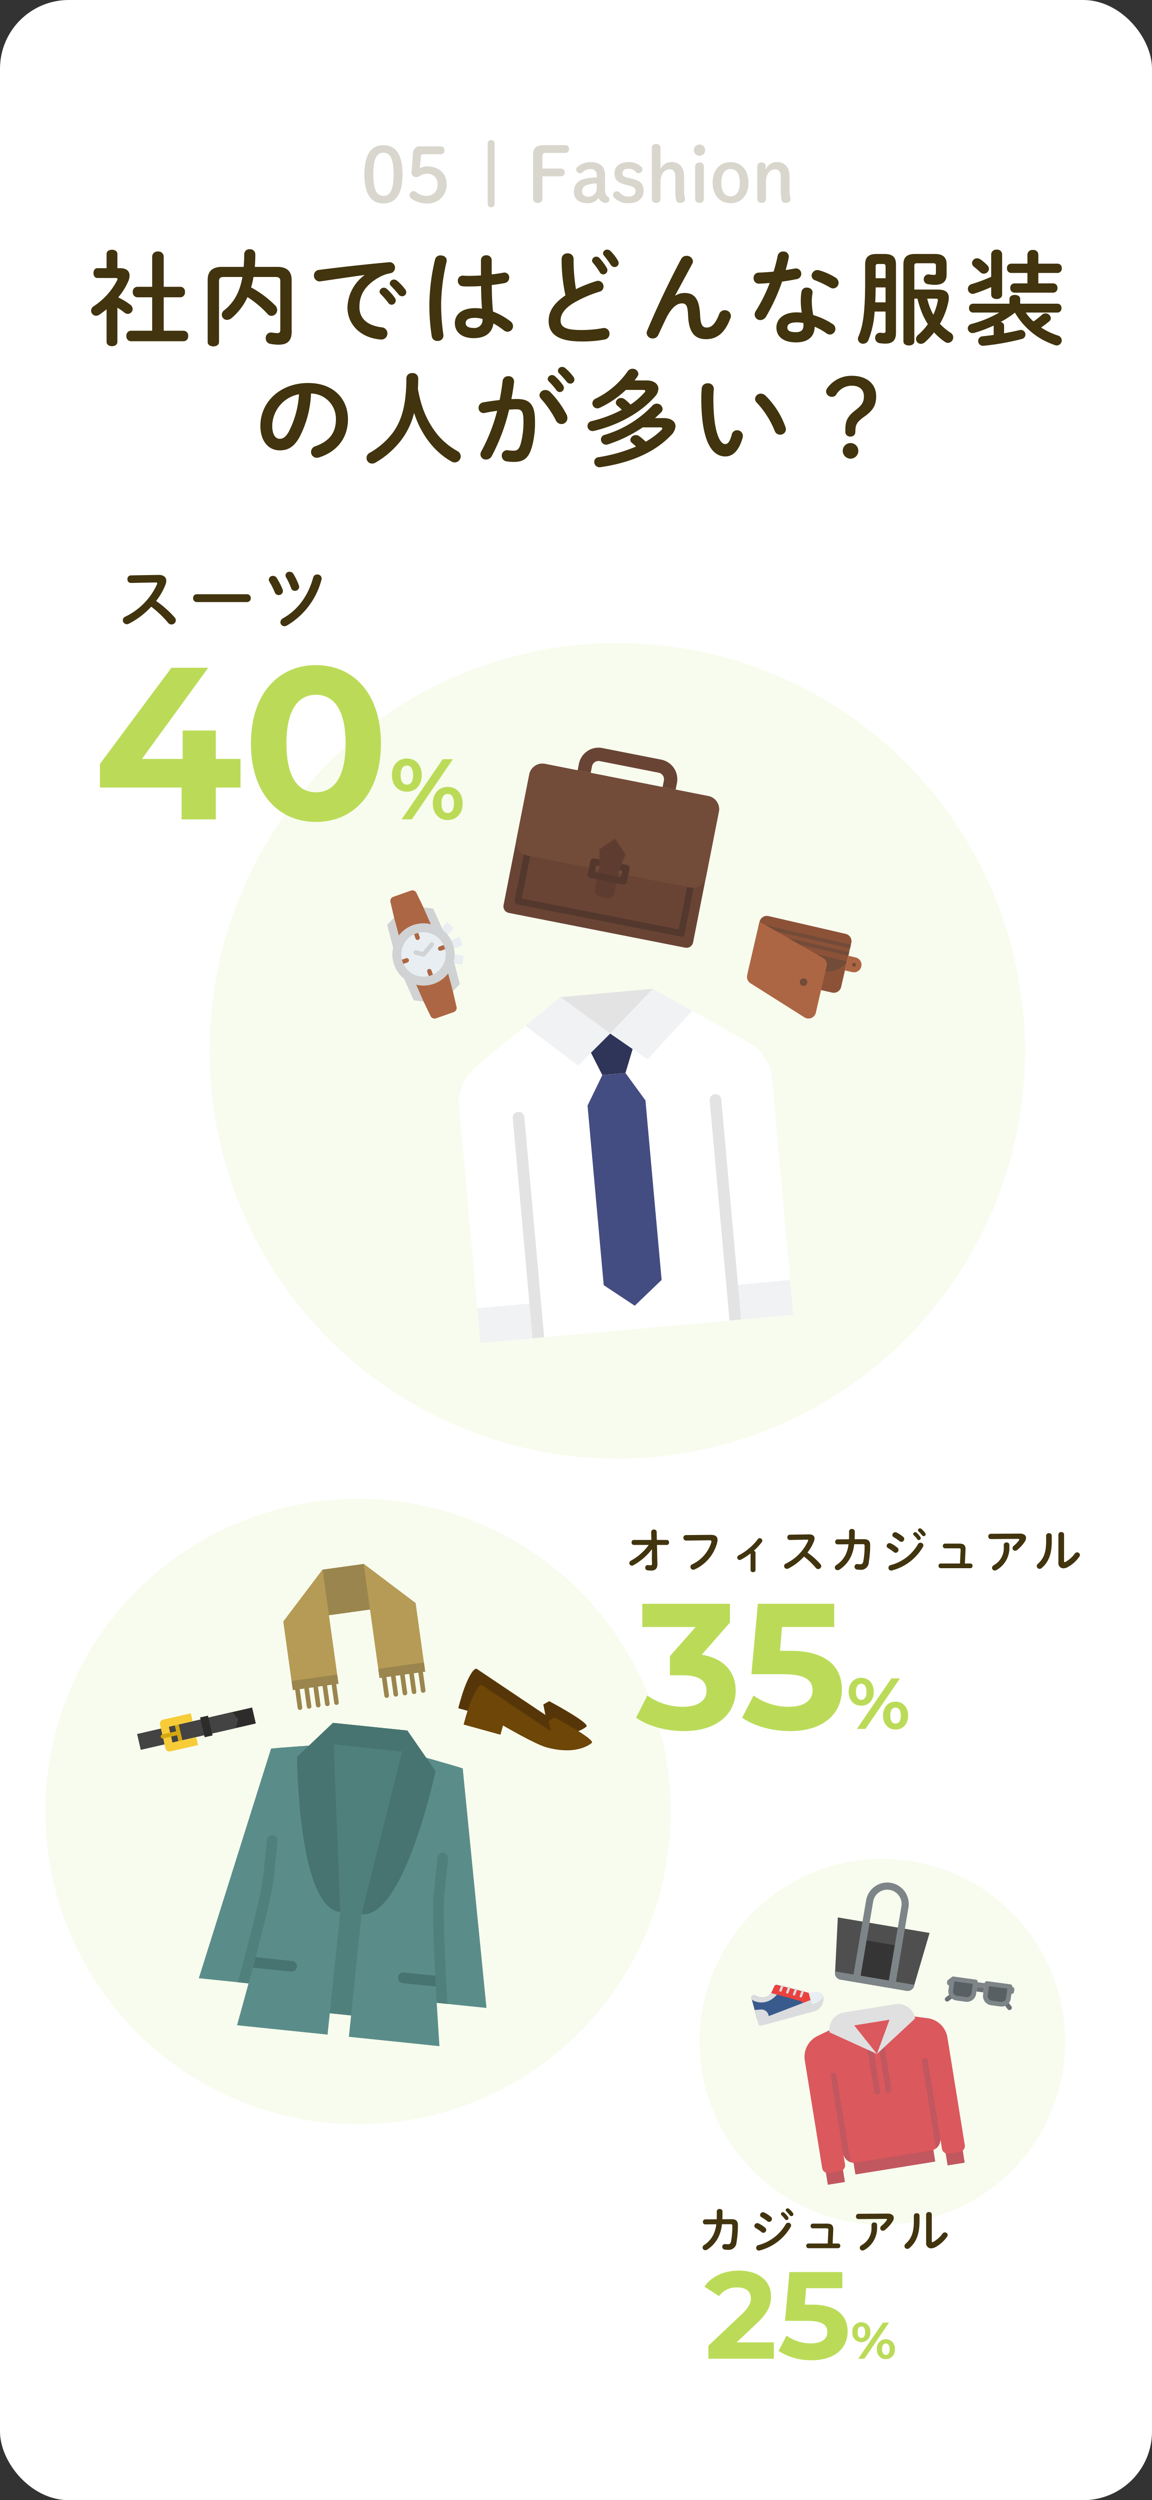 <svg xmlns="http://www.w3.org/2000/svg" width="335" height="727" viewBox="0 0 335 727">
  <rect x="0" y="0" width="335" height="727" fill="#333333" stroke="none"/>
  <g id="グループ_5309" data-name="グループ 5309" transform="translate(-20 -1365)">
    <g id="_02" data-name="02" transform="translate(-519 -2184.994)">
      <rect id="長方形_25" data-name="長方形 25" width="335" height="727" rx="20" transform="translate(539 3549.994)" fill="#fff"/>
      <path id="パス_8553" data-name="パス 8553" d="M-133.86-8.52a18.644,18.644,0,0,1,2.04,1.41,1.543,1.543,0,0,0,.99.39,1.454,1.454,0,0,0,1.41-1.44,1.6,1.6,0,0,0-.72-1.26,19.766,19.766,0,0,0-3.48-2.1,19.55,19.55,0,0,0,2.91-4.65,4.337,4.337,0,0,0,.39-1.68c0-1.38-.96-2.16-2.67-2.16h-.87v-4.14c0-.84-.78-1.23-1.56-1.23-.81,0-1.59.39-1.59,1.23v4.14h-2.7c-.75,0-1.11.72-1.11,1.41,0,.72.36,1.44,1.11,1.44h5.34c.36,0,.54.09.54.3a.911.911,0,0,1-.09.33,20.012,20.012,0,0,1-6.81,7.56,1.579,1.579,0,0,0-.78,1.32,1.486,1.486,0,0,0,1.44,1.47,1.7,1.7,0,0,0,.99-.33c.69-.48,1.38-.99,2.07-1.56V1.41c0,.84.78,1.26,1.59,1.26.78,0,1.56-.42,1.56-1.26Zm10.11,6.69h-6.18A1.384,1.384,0,0,0-131.25-.3a1.4,1.4,0,0,0,1.32,1.53h15.33A1.382,1.382,0,0,0-113.28-.3a1.366,1.366,0,0,0-1.32-1.53h-5.79v-9.72h4.86a1.382,1.382,0,0,0,1.32-1.53,1.366,1.366,0,0,0-1.32-1.53h-4.86V-23.4a1.523,1.523,0,0,0-1.68-1.47,1.523,1.523,0,0,0-1.68,1.47v8.79h-4.32a1.384,1.384,0,0,0-1.32,1.53,1.4,1.4,0,0,0,1.32,1.53h4.32Zm35.79-15.63c1.14,0,1.47.39,1.47,1.23v14.1c0,.72-.27.99-.78.99a10.172,10.172,0,0,1-1.62-.15A1.546,1.546,0,0,0-90.72.36a1.566,1.566,0,0,0,1.29,1.62,12.064,12.064,0,0,0,2.61.24c2.25,0,3.63-1.02,3.63-3.69V-16.62c0-2.34-1.23-3.78-4.17-3.78H-93.9c.09-1.14.15-2.37.15-3.63a1.494,1.494,0,0,0-1.62-1.5,1.494,1.494,0,0,0-1.62,1.5c0,1.29-.06,2.49-.15,3.63h-6.3c-2.97,0-4.17,1.44-4.17,3.78V1.47c0,.84.84,1.26,1.65,1.26.84,0,1.65-.42,1.65-1.26v-17.7c0-.84.33-1.23,1.47-1.23h5.34c-.78,4.41-2.46,7.41-5.28,9.66a1.658,1.658,0,0,0-.72,1.32,1.511,1.511,0,0,0,1.53,1.5,2.09,2.09,0,0,0,1.29-.51,17.026,17.026,0,0,0,4.65-6.12,29.968,29.968,0,0,1,5.88,4.95,1.461,1.461,0,0,0,1.08.51,1.723,1.723,0,0,0,1.68-1.71,1.972,1.972,0,0,0-.66-1.41,30.224,30.224,0,0,0-6.93-5.16,21.079,21.079,0,0,0,.69-3.03Zm25.92-.51a12.1,12.1,0,0,0-4.92,9.36c0,5.1,3.99,8.91,9.66,9.33a1.739,1.739,0,0,0,1.95-1.77,1.747,1.747,0,0,0-1.62-1.77c-4.2-.51-6.51-2.55-6.51-5.88,0-2.85.99-5.97,5.67-8.64a10.269,10.269,0,0,1,3.3-1.2,1.62,1.62,0,0,0,1.38-1.62,1.577,1.577,0,0,0-1.8-1.59c-6.24.57-13.98,1.41-20.22,2.22a1.613,1.613,0,0,0-1.56,1.65,1.66,1.66,0,0,0,1.98,1.68c4.32-.63,9.09-1.35,12.69-1.83Zm4.71,5.46a21.821,21.821,0,0,1,2.22,2.55,1.2,1.2,0,0,0,.99.57,1.223,1.223,0,0,0,1.2-1.2,1.253,1.253,0,0,0-.27-.81,14.988,14.988,0,0,0-2.34-2.61,1.251,1.251,0,0,0-.84-.33,1.249,1.249,0,0,0-1.26,1.14A1.067,1.067,0,0,0-57.33-12.51Zm3-2.37c.69.72,1.53,1.62,2.22,2.49a1.3,1.3,0,0,0,1.05.54,1.172,1.172,0,0,0,1.2-1.14,1.4,1.4,0,0,0-.33-.9,15.043,15.043,0,0,0-2.31-2.46,1.441,1.441,0,0,0-.9-.36,1.2,1.2,0,0,0-1.26,1.11A.991.991,0,0,0-54.33-14.88Zm29.31-7.5a1.419,1.419,0,0,0-1.56-1.38,1.419,1.419,0,0,0-1.56,1.38v4.47c-1.29.09-2.52.12-3.69.12-.54,0-1.02-.03-1.47-.06a1.418,1.418,0,0,0-1.56,1.5,1.513,1.513,0,0,0,1.38,1.59,14.36,14.36,0,0,0,1.65.06c1.17,0,2.43-.03,3.72-.12.03,2.19.09,4.38.27,6.57a15.43,15.43,0,0,0-1.98-.15c-3.9,0-5.91,1.86-5.91,4.35,0,2.7,2.1,4.38,5.46,4.38,3.72,0,5.43-1.8,5.76-4.29a23.21,23.21,0,0,1,2.97,1.98,1.906,1.906,0,0,0,1.14.45,1.626,1.626,0,0,0,1.59-1.62,1.82,1.82,0,0,0-.81-1.47,20.979,20.979,0,0,0-5.01-2.79c-.27-2.55-.33-5.13-.36-7.71,1.29-.15,2.58-.33,3.75-.57a1.584,1.584,0,0,0,1.32-1.59,1.4,1.4,0,0,0-1.8-1.41c-1.02.18-2.13.36-3.3.48v-4.17ZM-30.27-2.64c-1.5,0-2.31-.48-2.31-1.41,0-.87.66-1.53,2.76-1.53a8.393,8.393,0,0,1,2.13.33A2.319,2.319,0,0,1-30.27-2.64ZM-41.49-22.56A59.271,59.271,0,0,0-43.14-9.57a58.33,58.33,0,0,0,.69,9.36,1.592,1.592,0,0,0,1.68,1.35A1.581,1.581,0,0,0-39.06-.63a61.935,61.935,0,0,1-.66-8.91,57.275,57.275,0,0,1,1.59-12.39c.24-1.17-.75-1.8-1.71-1.8A1.563,1.563,0,0,0-41.49-22.56ZM-3.57-12.12C-7.32-9.57-8.46-7.14-8.46-4.68c0,4.05,3.15,5.97,9.45,5.97A34.689,34.689,0,0,0,7.89.72,1.652,1.652,0,0,0,9.24-.96,1.609,1.609,0,0,0,7.23-2.58a32.961,32.961,0,0,1-6.21.54c-4.77,0-6-.96-6-2.82,0-1.53.9-3.18,3.48-4.86A35.377,35.377,0,0,1,6.39-13.2,1.475,1.475,0,0,0,7.5-14.67a1.633,1.633,0,0,0-1.56-1.68,1.7,1.7,0,0,0-.54.09A41.074,41.074,0,0,0-.51-13.92a52.512,52.512,0,0,1-.69-8.79,1.62,1.62,0,0,0-1.74-1.62,1.62,1.62,0,0,0-1.74,1.62A47.792,47.792,0,0,0-3.57-12.12ZM4.41-21.6a21.5,21.5,0,0,1,1.98,2.73,1.152,1.152,0,0,0,1.02.66,1.229,1.229,0,0,0,1.23-1.2,1.327,1.327,0,0,0-.21-.72,16.019,16.019,0,0,0-2.1-2.82,1.2,1.2,0,0,0-.9-.42,1.225,1.225,0,0,0-1.26,1.11A1,1,0,0,0,4.41-21.6Zm3.21-2.1A33.1,33.1,0,0,1,9.6-21a1.357,1.357,0,0,0,1.11.66,1.178,1.178,0,0,0,1.2-1.17,1.614,1.614,0,0,0-.27-.81,15.112,15.112,0,0,0-2.07-2.67,1.388,1.388,0,0,0-.99-.42,1.168,1.168,0,0,0-1.23,1.05A1.044,1.044,0,0,0,7.62-23.7Zm20.7,11.64,5.01-9.27a1.6,1.6,0,0,0,.18-.72,1.776,1.776,0,0,0-1.89-1.56,1.7,1.7,0,0,0-1.53.9c-3.42,6.39-7.26,14.52-9.9,20.88a1.892,1.892,0,0,0-.15.66A1.708,1.708,0,0,0,21.84.42,1.738,1.738,0,0,0,23.43-.6c.66-1.44,1.53-3.27,2.19-4.65,1.47-3.06,3.09-4.53,4.68-4.53,1.23,0,1.68.63,1.8,3.6C32.31-1.05,34.23.63,37.35.63c3.24,0,5.52-1.95,7.05-6.09a1.721,1.721,0,0,0,.15-.72,1.732,1.732,0,0,0-1.8-1.62,1.7,1.7,0,0,0-1.62,1.14c-1.05,2.73-2.19,3.9-3.54,3.9-1.14,0-1.86-.45-2.01-3.72-.21-4.68-1.71-6.33-4.47-6.33a5.041,5.041,0,0,0-2.73.78ZM68.91-3a18.6,18.6,0,0,1,3.42,1.92,1.912,1.912,0,0,0,1.02.36,1.653,1.653,0,0,0,1.59-1.65,1.685,1.685,0,0,0-.81-1.41,20.874,20.874,0,0,0-5.64-2.61,22.811,22.811,0,0,1-.42-3.9,13.856,13.856,0,0,1,.21-2.46c.15-1.05-.75-1.62-1.65-1.62a1.464,1.464,0,0,0-1.56,1.2,16.29,16.29,0,0,0-.21,2.91,21.831,21.831,0,0,0,.3,3.18,13.367,13.367,0,0,0-1.5-.09c-3.84,0-5.88,1.98-5.88,4.38,0,2.79,2.16,4.35,5.73,4.35C66.39,1.56,68.85.36,68.91-3Zm-5.4,1.59c-1.95,0-2.55-.51-2.55-1.38,0-.81.66-1.47,2.76-1.47a10.574,10.574,0,0,1,1.89.18,6.024,6.024,0,0,1,.03.75C65.64-2.01,64.89-1.41,63.51-1.41ZM56.97-19.02c-1.53.15-3.03.24-4.38.3a1.464,1.464,0,0,0-1.44,1.56,1.534,1.534,0,0,0,1.56,1.65c.93-.03,2.01-.09,3.12-.21a45.972,45.972,0,0,1-4.05,8.16,1.869,1.869,0,0,0-.33,1.05,1.64,1.64,0,0,0,1.68,1.59A1.983,1.983,0,0,0,54.81-6a55.121,55.121,0,0,0,4.62-10.11c1.47-.21,2.94-.45,4.23-.72a1.542,1.542,0,0,0,1.35-1.53,1.56,1.56,0,0,0-1.89-1.56c-.84.15-1.74.3-2.64.45.33-1.2.63-2.4.87-3.54a1.507,1.507,0,0,0-1.59-1.86,1.566,1.566,0,0,0-1.62,1.29C57.84-22.08,57.42-20.55,56.97-19.02Zm13.32-.36a2.039,2.039,0,0,0-.57-.09,1.7,1.7,0,0,0-1.71,1.65,1.449,1.449,0,0,0,1.08,1.35,29.315,29.315,0,0,1,4.29,2.07,1.737,1.737,0,0,0,.9.27,1.653,1.653,0,0,0,1.59-1.65,1.862,1.862,0,0,0-.99-1.56A18.993,18.993,0,0,0,70.29-19.38ZM89.52-7.41v5.64c0,.45-.15.6-.48.6a7.905,7.905,0,0,1-.84-.06A1.455,1.455,0,0,0,86.49.27,1.516,1.516,0,0,0,87.87,1.8a10.316,10.316,0,0,0,1.62.12c1.89,0,3.06-.81,3.06-3.09V-21.03c0-2.07-.81-3.12-3.36-3.12H86.97c-2.55,0-3.39,1.05-3.39,3.12v4.89c0,9.18-.66,12.99-1.92,15.93a1.823,1.823,0,0,0-.18.75,1.454,1.454,0,0,0,1.53,1.41A1.641,1.641,0,0,0,84.54.9a26.991,26.991,0,0,0,1.8-8.31Zm0-2.67h-3c.06-1.44.12-2.91.12-4.35h2.88Zm0-7.02H86.64v-3.36c0-.57.15-.78.75-.78h1.35c.6,0,.78.21.78.78Zm8.37,3.3v-6.93c0-.51.21-.72.75-.72h4.65c.66,0,.87.18.87.69v2.1c0,.42-.15.6-.57.6a8.131,8.131,0,0,1-1.2-.12,1.41,1.41,0,0,0-1.77,1.41,1.405,1.405,0,0,0,1.26,1.41,12.119,12.119,0,0,0,1.98.18c2.28,0,3.42-.93,3.42-3v-2.91c0-2.13-1.08-3.06-3.45-3.06H98.1c-2.52,0-3.39,1.08-3.39,3.03V1.32c0,.75.81,1.14,1.59,1.14.81,0,1.59-.39,1.59-1.14V-11.16h.9a30.8,30.8,0,0,0,1.26,3.99,20.5,20.5,0,0,0,1.77,3.42A17.127,17.127,0,0,1,99-.63,1.647,1.647,0,0,0,98.37.6a1.429,1.429,0,0,0,1.44,1.38,1.794,1.794,0,0,0,1.17-.48,21.544,21.544,0,0,0,2.64-2.85,18.234,18.234,0,0,0,3.15,2.76,1.608,1.608,0,0,0,.9.3A1.615,1.615,0,0,0,109.2.09a1.544,1.544,0,0,0-.75-1.32,16.74,16.74,0,0,1-3.12-2.61,21.407,21.407,0,0,0,2.43-6.27,6.528,6.528,0,0,0,.15-1.26c0-1.62-.96-2.43-3.18-2.43Zm6.24,2.64c.51,0,.69.15.57.69a17.692,17.692,0,0,1-1.29,3.99,18.365,18.365,0,0,1-1.77-4.68Zm35.43,4.05a1.169,1.169,0,0,0,1.11-1.29,1.154,1.154,0,0,0-1.11-1.29H128.67V-11.1c0-.78-.78-1.14-1.56-1.14s-1.56.36-1.56,1.14v1.41H114.9a1.172,1.172,0,0,0-1.11,1.29,1.188,1.188,0,0,0,1.11,1.29h7.68a33.248,33.248,0,0,1-8.04,3.3,1.344,1.344,0,0,0-1.11,1.29,1.375,1.375,0,0,0,1.38,1.38,2.991,2.991,0,0,0,.48-.06,37.506,37.506,0,0,0,5.67-2.13V-.6c-1.11.15-2.19.27-3.24.39a1.318,1.318,0,0,0-1.26,1.35,1.389,1.389,0,0,0,1.53,1.41A72.754,72.754,0,0,0,129.15.57,1.339,1.339,0,0,0,130.2-.72a1.336,1.336,0,0,0-1.32-1.35,2.316,2.316,0,0,0-.45.06c-1.32.33-2.85.63-4.44.93V-3.3A1.177,1.177,0,0,0,123-4.38a29.746,29.746,0,0,0,4.14-2.7A21.269,21.269,0,0,0,135.12.75a25.72,25.72,0,0,0,3.6,1.59,2.157,2.157,0,0,0,.57.12,1.5,1.5,0,0,0,1.47-1.5,1.511,1.511,0,0,0-1.17-1.41,20.488,20.488,0,0,1-4.83-2.31c.87-.6,1.62-1.2,2.25-1.71a1.3,1.3,0,0,0,.57-1.05,1.519,1.519,0,0,0-1.56-1.35,1.5,1.5,0,0,0-1.02.39,21.242,21.242,0,0,1-2.46,1.95,13.239,13.239,0,0,1-2.25-2.58Zm-19.32-5.22c0,.87.78,1.29,1.59,1.29.78,0,1.59-.42,1.59-1.29V-24.09a1.421,1.421,0,0,0-1.59-1.32,1.438,1.438,0,0,0-1.59,1.32v6.57a45.521,45.521,0,0,1-5.7,2.13,1.43,1.43,0,0,0-1.08,1.38,1.433,1.433,0,0,0,1.38,1.47,1.664,1.664,0,0,0,.51-.09,46.308,46.308,0,0,0,4.89-1.89Zm10.53-3.27h-3.81a1.217,1.217,0,0,0-1.17,1.35,1.233,1.233,0,0,0,1.17,1.35h11.37a1.233,1.233,0,0,0,1.17-1.35,1.217,1.217,0,0,0-1.17-1.35h-4.38v-3.03h5.64a1.233,1.233,0,0,0,1.17-1.35,1.217,1.217,0,0,0-1.17-1.35h-5.64V-24a1.421,1.421,0,0,0-1.59-1.32A1.438,1.438,0,0,0,130.77-24v2.67H126a1.217,1.217,0,0,0-1.17,1.35A1.233,1.233,0,0,0,126-18.63h4.77Zm-13.68-6.99a1.789,1.789,0,0,0-.96-.3,1.457,1.457,0,0,0-1.47,1.38,1.4,1.4,0,0,0,.6,1.11c.6.48,1.08.9,1.8,1.56a1.506,1.506,0,0,0,1.02.42,1.488,1.488,0,0,0,1.5-1.41,1.419,1.419,0,0,0-.45-1.02A12.737,12.737,0,0,0,117.09-22.59ZM-86.67,32.96c2.31,0,4.08-.87,5.73-3.78a30.016,30.016,0,0,0,3.39-12.75,7.333,7.333,0,0,1,7.23,7.5c0,3.72-1.71,6.3-5.97,7.83a1.728,1.728,0,0,0-1.26,1.65,1.682,1.682,0,0,0,1.68,1.71,1.969,1.969,0,0,0,.69-.12c5.16-1.65,8.37-5.64,8.37-11.07,0-5.97-4.23-10.56-11.55-10.56-8.25,0-13.92,5.61-13.92,12.45C-92.28,30.5-89.73,32.96-86.67,32.96Zm5.61-16.32a27.136,27.136,0,0,1-3,10.95c-.87,1.53-1.68,2.01-2.61,2.01-1.08,0-2.16-1.02-2.16-3.78A9.5,9.5,0,0,1-81.06,16.64Zm34.59-1.56q.09-1.485.09-3.15a1.545,1.545,0,0,0-1.71-1.44,1.556,1.556,0,0,0-1.74,1.44c0,7.92-1.41,12.45-3.99,15.96a21.852,21.852,0,0,1-6.69,5.79,1.646,1.646,0,0,0-.9,1.47,1.612,1.612,0,0,0,1.59,1.65,2.082,2.082,0,0,0,1.05-.3,25.6,25.6,0,0,0,7.53-6.63,21.71,21.71,0,0,0,3.66-7.8c1.98,6.27,5.94,11.4,10.92,14.16a1.765,1.765,0,0,0,.9.24,1.786,1.786,0,0,0,1.74-1.77,1.77,1.77,0,0,0-1.02-1.56,25.47,25.47,0,0,1-2.31-1.5,20.329,20.329,0,0,1-3.48-3.33,25.777,25.777,0,0,1-4.32-7.92A36.144,36.144,0,0,1-46.47,15.08Zm26.52,6.03c.81-.06,1.56-.09,2.22-.09,1.44,0,1.95.72,1.95,3.42a24.025,24.025,0,0,1-.78,6.51c-.51,1.77-1.05,2.1-2.1,2.1a14.214,14.214,0,0,1-1.65-.12,1.531,1.531,0,0,0-1.77,1.62,1.606,1.606,0,0,0,1.47,1.62,13.823,13.823,0,0,0,2.04.15c3.03,0,4.41-1.23,5.34-4.68a26.671,26.671,0,0,0,.81-7.17c0-4.71-1.41-6.45-5.25-6.45-.48,0-1.02,0-1.62.03.33-1.65.6-3.33.78-4.95a1.554,1.554,0,0,0-1.68-1.71,1.571,1.571,0,0,0-1.65,1.41c-.21,1.83-.51,3.69-.87,5.52-1.59.18-3.24.39-4.77.69a1.556,1.556,0,0,0-1.35,1.56A1.464,1.464,0,0,0-27,22.07c1.14-.24,2.34-.45,3.57-.6A50.581,50.581,0,0,1-28.02,33.2a2.018,2.018,0,0,0-.27.93,1.559,1.559,0,0,0,1.65,1.5,1.908,1.908,0,0,0,1.62-.96A55.909,55.909,0,0,0-19.95,21.11Zm11.94-5.13a2.006,2.006,0,0,0-1.38-.57,1.665,1.665,0,0,0-1.74,1.5,1.647,1.647,0,0,0,.48,1.08,28.985,28.985,0,0,1,4.26,6.18,1.837,1.837,0,0,0,1.65,1.14A1.721,1.721,0,0,0-3,23.57a2.286,2.286,0,0,0-.24-1.02A26.686,26.686,0,0,0-8.01,15.98Zm2.58-5.46c.69.72,1.53,1.62,2.22,2.49a1.3,1.3,0,0,0,1.05.54,1.172,1.172,0,0,0,1.2-1.14,1.4,1.4,0,0,0-.33-.9A15.043,15.043,0,0,0-3.6,9.05a1.441,1.441,0,0,0-.9-.36A1.2,1.2,0,0,0-5.76,9.8.991.991,0,0,0-5.43,10.52Zm-3,2.37a21.821,21.821,0,0,1,2.22,2.55,1.2,1.2,0,0,0,.99.57,1.223,1.223,0,0,0,1.2-1.2A1.253,1.253,0,0,0-4.29,14a14.988,14.988,0,0,0-2.34-2.61,1.251,1.251,0,0,0-.84-.33A1.249,1.249,0,0,0-8.73,12.2,1.067,1.067,0,0,0-8.43,12.89ZM23.94,26.27c.45,0,.66.09.66.3a.843.843,0,0,1-.3.51,22.777,22.777,0,0,1-4.53,3.36,15.352,15.352,0,0,0-1.86-1.59,1.633,1.633,0,0,0-.99-.33A1.561,1.561,0,0,0,15.3,29.9a1.184,1.184,0,0,0,.48.9c.39.33.78.66,1.17,1.05A46.079,46.079,0,0,1,6.03,34.94,1.375,1.375,0,0,0,4.8,36.32a1.536,1.536,0,0,0,1.8,1.53c7.92-1.14,15.45-3.93,20.49-9.24a4.047,4.047,0,0,0,1.35-2.67c0-1.41-1.32-2.37-3.45-2.37H22.47c.6-.54,1.2-1.08,1.74-1.62a1.473,1.473,0,0,0,.48-1.05,1.682,1.682,0,0,0-1.71-1.53,1.731,1.731,0,0,0-1.29.6,31.319,31.319,0,0,1-13.8,8.46,1.418,1.418,0,0,0-1.14,1.35,1.528,1.528,0,0,0,1.5,1.53,1.7,1.7,0,0,0,.54-.09A39.945,39.945,0,0,0,18.9,26.27ZM18.96,15.38c.45,0,.69.09.69.3a.874.874,0,0,1-.27.48,20.235,20.235,0,0,1-4.02,3.48,12.465,12.465,0,0,0-1.77-1.59,1.633,1.633,0,0,0-.99-.33,1.49,1.49,0,0,0-1.53,1.35,1.244,1.244,0,0,0,.45.9,12.437,12.437,0,0,1,1.29,1.2,37.646,37.646,0,0,1-8.73,3.27,1.464,1.464,0,0,0,.24,2.91,2.316,2.316,0,0,0,.45-.06c6.54-1.56,13.2-4.89,17.7-9.99a3.457,3.457,0,0,0,.99-2.25c0-1.38-1.29-2.43-3.39-2.43H16.53c.3-.39.57-.75.84-1.14a1.529,1.529,0,0,0,.27-.81,1.631,1.631,0,0,0-1.71-1.44,1.652,1.652,0,0,0-1.41.75,24.586,24.586,0,0,1-9.33,7.95,1.489,1.489,0,0,0-.93,1.32,1.472,1.472,0,0,0,1.44,1.5,1.6,1.6,0,0,0,.72-.18,28.452,28.452,0,0,0,7.59-5.19Zm17.1-.48c-.06.78-.12,1.68-.12,3.06,0,11.4,2.64,16.77,6.99,16.77,2.01,0,3.93-1.47,5.04-5.49a1.486,1.486,0,0,0,.06-.51,1.651,1.651,0,0,0-1.71-1.62,1.54,1.54,0,0,0-1.53,1.29c-.6,2.25-1.23,2.73-1.95,2.73-1.26,0-3.39-2.76-3.39-13.26,0-1.08.06-1.8.12-2.73a1.614,1.614,0,0,0-1.77-1.68A1.643,1.643,0,0,0,36.06,14.9ZM54.6,17.03a1.98,1.98,0,0,0-1.32-.57,1.66,1.66,0,0,0-1.71,1.53,1.57,1.57,0,0,0,.51,1.11,26.526,26.526,0,0,1,5.19,8.16,1.652,1.652,0,0,0,1.59,1.14,1.618,1.618,0,0,0,1.68-1.59,2.863,2.863,0,0,0-.12-.63A24.032,24.032,0,0,0,54.6,17.03Zm26.16,9.93c.06-1.47.48-2.34,2.67-3.87,2.49-1.77,3.36-3.3,3.36-5.88,0-3.69-2.88-5.94-7.05-5.94a8.618,8.618,0,0,0-7.11,3.51,1.9,1.9,0,0,0-.42,1.11,1.7,1.7,0,0,0,1.77,1.5,1.384,1.384,0,0,0,1.17-.6,5.256,5.256,0,0,1,4.56-2.64c2.13,0,3.51,1.08,3.51,3.09,0,1.56-.48,2.52-2.4,3.99-2.43,1.86-3,3.27-3,5.64v.66a1.355,1.355,0,0,0,1.47,1.41,1.307,1.307,0,0,0,1.44-1.38Zm-1.44,3.87a2.254,2.254,0,0,0-2.25,2.28,2.265,2.265,0,0,0,4.53,0A2.26,2.26,0,0,0,79.32,30.83Z" transform="translate(707 3647.994)" fill="#41340e"/>
      <g id="グループ_45" data-name="グループ 45" transform="translate(664 3589.994)">
        <path id="パス_8552" data-name="パス 8552" d="M6.49-16.786c-3.344,0-5.522,2.376-5.522,8.47S3.146.154,6.49.154s5.566-2.376,5.566-8.47S9.834-16.786,6.49-16.786Zm0,2.2c1.848,0,2.97,1.54,2.97,6.27s-1.122,6.27-2.97,6.27c-1.826,0-2.926-1.54-2.926-6.27S4.664-14.586,6.49-14.586Zm10.89,1.078c.044-.462.242-.638.726-.638h5.082a1.041,1.041,0,0,0,1.056-1.144,1.041,1.041,0,0,0-1.056-1.144H17.2a1.866,1.866,0,0,0-2.068,1.672l-.462,5.83A1.308,1.308,0,0,0,16.1-7.5a1.919,1.919,0,0,0,1.1-.418A3.662,3.662,0,0,1,19.1-8.47,2.919,2.919,0,0,1,22.242-5.3,3.056,3.056,0,0,1,19.1-2.046a4.657,4.657,0,0,1-3.08-1.1,1.218,1.218,0,0,0-.66-.264A1.165,1.165,0,0,0,14.1-2.266a1.148,1.148,0,0,0,.484.99A7.307,7.307,0,0,0,19.14.154,5.413,5.413,0,0,0,24.882-5.39c0-3.344-2.4-5.236-5.786-5.236a4.109,4.109,0,0,0-2,.55ZM50.006-1.254A1.239,1.239,0,0,0,51.392,0a1.2,1.2,0,0,0,1.342-1.254v-6.49h5.412a1.039,1.039,0,0,0,1.078-1.122,1.039,1.039,0,0,0-1.078-1.122H52.734v-3.388c0-.88.22-1.166,1.232-1.166H59.4a1.039,1.039,0,0,0,1.078-1.122A1.039,1.039,0,0,0,59.4-16.786H53.328c-2.6,0-3.322.858-3.322,2.97ZM68.53-7.392a13.509,13.509,0,0,0-3.63.44,3.615,3.615,0,0,0-3.014,3.674c0,2.024,1.386,3.366,3.828,3.366a3.669,3.669,0,0,0,3.344-1.562A2.078,2.078,0,0,0,70.224-.242a2.294,2.294,0,0,0,1.012.22.957.957,0,0,0,.946-1.056.83.83,0,0,0-.462-.77c-.506-.33-.77-.77-.77-2.288v-4c0-2.442-1.54-3.718-4.158-3.718a6.018,6.018,0,0,0-3.96,1.474.954.954,0,0,0-.286.66,1.161,1.161,0,0,0,1.166,1.1,1.021,1.021,0,0,0,.616-.242A3.48,3.48,0,0,1,66.7-9.834,1.638,1.638,0,0,1,68.53-8.118Zm0,3.124a2.378,2.378,0,0,1-2.4,2.464c-1.32,0-1.848-.66-1.848-1.672a1.858,1.858,0,0,1,1.452-1.738,8.054,8.054,0,0,1,2.794-.418Zm9.372-.77c1.5.374,1.914.77,1.914,1.584,0,.946-.66,1.606-1.958,1.606a3.228,3.228,0,0,1-2.64-1.144,1.061,1.061,0,0,0-.836-.374,1.041,1.041,0,0,0-1.1.99.957.957,0,0,0,.286.792A5.452,5.452,0,0,0,77.858.088c2.684,0,4.312-1.452,4.312-3.586,0-1.98-.946-2.97-3.388-3.52l-.792-.176c-1.694-.374-1.98-.7-1.98-1.474,0-.66.484-1.254,1.694-1.254a2.689,2.689,0,0,1,2.244.99,1.064,1.064,0,0,0,.748.286,1.085,1.085,0,0,0,1.1-1.078,1.021,1.021,0,0,0-.352-.836,5.327,5.327,0,0,0-3.762-1.3c-2.376,0-4,1.276-4,3.168,0,1.914.88,2.838,3.5,3.476ZM91.388-3.564a10.985,10.985,0,0,0,.242,2.75,1.041,1.041,0,0,0,1.144.792c.858,0,1.43-.418,1.43-.968a2.262,2.262,0,0,0-.022-.374,10.247,10.247,0,0,1-.242-2.42V-7.106c0-2.046-.308-2.948-1.034-3.74a3.416,3.416,0,0,0-2.794-1.012,3.337,3.337,0,0,0-3.036,2.046v-6.182a1.108,1.108,0,0,0-1.254-1.144c-.792,0-1.276.418-1.276,1.144V-1.166c0,.726.484,1.144,1.276,1.144a1.118,1.118,0,0,0,1.254-1.144V-6.16c0-2.288,1.188-3.608,2.684-3.608a1.448,1.448,0,0,1,1.21.55c.242.286.418.814.418,2.464Zm5.764,2.4c0,.726.484,1.144,1.276,1.144a1.108,1.108,0,0,0,1.254-1.144V-10.6a1.108,1.108,0,0,0-1.254-1.144c-.792,0-1.276.418-1.276,1.144Zm1.254-15.818a1.643,1.643,0,0,0-1.628,1.65,1.611,1.611,0,0,0,1.628,1.628,1.616,1.616,0,0,0,1.65-1.628A1.648,1.648,0,0,0,98.406-16.984ZM107.448.088c3.058,0,5.214-2.266,5.214-6.006,0-3.718-2.2-5.94-5.214-5.94s-5.214,2.222-5.214,5.94C102.234-2.178,104.412.088,107.448.088Zm0-2c-1.716,0-2.684-1.43-2.684-4,0-2.552.968-3.938,2.684-3.938,1.738,0,2.684,1.386,2.684,3.938C110.132-3.344,109.186-1.914,107.448-1.914Zm10.208-8.712a1.1,1.1,0,0,0-1.188-1.122,1.149,1.149,0,0,0-1.254,1.122v9.46c0,.726.484,1.144,1.276,1.144a1.118,1.118,0,0,0,1.254-1.144V-6.16c0-2.288,1.188-3.608,2.684-3.608a1.448,1.448,0,0,1,1.21.55c.242.286.418.814.418,2.464v3.19a10.985,10.985,0,0,0,.242,2.75,1.041,1.041,0,0,0,1.144.792c.858,0,1.43-.418,1.43-.968a2.262,2.262,0,0,0-.022-.374,10.247,10.247,0,0,1-.242-2.42V-7.106c0-2.046-.308-2.948-1.034-3.74a3.416,3.416,0,0,0-2.794-1.012,3.33,3.33,0,0,0-3.124,2.31Z" transform="translate(-20 19)" fill="#41340e" opacity="0.203"/>
        <path id="パス_8015" data-name="パス 8015" d="M1607.083,3698.558a1,1,0,0,1-1-1V3680a1,1,0,0,1,2,0v17.558A1,1,0,0,1,1607.083,3698.558Z" transform="translate(-1589.264 -3678.27)" fill="#41340e" opacity="0.203"/>
      </g>
    </g>
    <g id="_01" data-name="01" transform="translate(-351.668 -2942.705)">
      <g id="グループ_126" data-name="グループ 126" transform="translate(384.869 4743.528)">
        <ellipse id="楕円形_29" data-name="楕円形 29" cx="90.939" cy="90.939" rx="90.939" ry="90.939" transform="translate(0)" fill="#f8fcee"/>
        <g id="グループ_114" data-name="グループ 114" transform="translate(26.363 16.672)">
          <g id="グループ_113" data-name="グループ 113" transform="translate(40.783 0)">
            <path id="パス_8127" data-name="パス 8127" d="M37.713,9.777,0,19.137,9.777,2.9,21.481,0Z" transform="matrix(0.995, 0.105, -0.105, 0.995, 4.039, 0)" fill="#9a854e"/>
            <path id="パス_8128" data-name="パス 8128" d="M4.842,35.739,0,16.232,9.777,0l8.069,32.511Z" transform="matrix(0.995, 0.105, -0.105, 0.995, 3.736, 2.889)" fill="#b59b55"/>
            <path id="パス_8129" data-name="パス 8129" d="M21.073,29.283l-13,3.228L0,0,16.232,9.777Z" transform="matrix(0.995, 0.105, -0.105, 0.995, 25.402, 2.245)" fill="#b59b55"/>
            <path id="パス_8130" data-name="パス 8130" d="M2.123,6.522a.67.67,0,0,1-.812-.489L.02.831A.67.67,0,0,1,1.32.509l1.291,5.2a.67.67,0,0,1-.489.812" transform="matrix(0.995, 0.105, -0.105, 0.995, 30.76, 34.501)" fill="#9a854e"/>
            <path id="パス_8131" data-name="パス 8131" d="M2.123,6.522a.67.67,0,0,1-.811-.489L.02.831A.67.67,0,0,1,1.32.509l1.291,5.2a.67.67,0,0,1-.489.812" transform="matrix(0.995, 0.105, -0.105, 0.995, 33.414, 34.13)" fill="#9a854e"/>
            <path id="パス_8132" data-name="パス 8132" d="M2.123,6.522a.67.67,0,0,1-.812-.489L.02.831A.67.67,0,0,1,1.32.509l1.291,5.2a.67.67,0,0,1-.489.812" transform="matrix(0.995, 0.105, -0.105, 0.995, 36.068, 33.76)" fill="#9a854e"/>
            <path id="パス_8133" data-name="パス 8133" d="M2.123,6.522a.67.67,0,0,1-.812-.489L.02.831A.67.67,0,0,1,1.32.509l1.291,5.2a.67.67,0,0,1-.489.812" transform="matrix(0.995, 0.105, -0.105, 0.995, 38.722, 33.39)" fill="#9a854e"/>
            <path id="パス_8134" data-name="パス 8134" d="M2.122,6.522a.67.67,0,0,1-.811-.489L.02.831A.67.67,0,0,1,1.32.509l1.291,5.2a.67.67,0,0,1-.489.812" transform="matrix(0.995, 0.105, -0.105, 0.995, 41.376, 33.02)" fill="#9a854e"/>
            <path id="パス_8135" data-name="パス 8135" d="M2.123,6.522a.67.67,0,0,1-.812-.489L.02.831A.67.67,0,1,1,1.32.509l1.291,5.2a.67.67,0,0,1-.489.812" transform="matrix(0.995, 0.105, -0.105, 0.995, 5.546, 38.017)" fill="#9a854e"/>
            <path id="パス_8136" data-name="パス 8136" d="M2.123,6.522a.67.67,0,0,1-.812-.489L.02.831A.67.67,0,0,1,1.32.509l1.291,5.2a.67.67,0,0,1-.489.812" transform="matrix(0.995, 0.105, -0.105, 0.995, 8.2, 37.646)" fill="#9a854e"/>
            <path id="パス_8137" data-name="パス 8137" d="M2.123,6.522a.67.67,0,0,1-.812-.489L.02.831A.67.67,0,0,1,1.32.509l1.291,5.2a.67.67,0,0,1-.489.812" transform="matrix(0.995, 0.105, -0.105, 0.995, 10.854, 37.276)" fill="#9a854e"/>
            <path id="パス_8138" data-name="パス 8138" d="M2.123,6.522a.67.67,0,0,1-.812-.489L.02.831A.67.67,0,0,1,1.32.509l1.291,5.2a.67.67,0,0,1-.489.812" transform="matrix(0.995, 0.105, -0.105, 0.995, 13.508, 36.906)" fill="#9a854e"/>
            <path id="パス_8139" data-name="パス 8139" d="M2.123,6.522a.67.67,0,0,1-.812-.489L.02.831A.67.67,0,0,1,1.32.509l1.291,5.2a.67.67,0,0,1-.489.812" transform="matrix(0.995, 0.105, -0.105, 0.995, 16.162, 36.536)" fill="#9a854e"/>
            <rect id="長方形_66" data-name="長方形 66" width="13.399" height="2.68" transform="translate(4.445 36.284) rotate(-7.939)" fill="#9a854e"/>
            <rect id="長方形_67" data-name="長方形 67" width="13.399" height="2.68" transform="translate(29.659 32.767) rotate(-7.939)" fill="#9a854e"/>
          </g>
          <g id="グループ_111" data-name="グループ 111" transform="matrix(0.999, -0.052, 0.052, 0.999, 0, 45.792)">
            <rect id="長方形_68" data-name="長方形 68" width="34.289" height="4.73" transform="translate(0 5.929) rotate(-9.957)" fill="#434343"/>
            <rect id="長方形_69" data-name="長方形 69" width="12.415" height="4.73" transform="matrix(0.985, -0.173, 0.173, 0.985, 21.545, 2.147)" fill="#2e2c2b"/>
            <path id="パス_8140" data-name="パス 8140" d="M1.511,5.832a.591.591,0,0,1-.684-.48L.009.693a.591.591,0,0,1,1.165-.2l.818,4.658a.591.591,0,0,1-.48.685" transform="translate(11.054 3.293)" fill="#d4a811"/>
            <path id="パス_8141" data-name="パス 8141" d="M9.539,2.329,9.13,0,2.143,1.227l-1.165.2A1.182,1.182,0,0,0,.018,2.8L1.245,9.788a1.182,1.182,0,0,0,1.369.96l1.165-.2,6.987-1.227-.409-2.329L3.369,8.214,2.552,3.556Z" transform="translate(6.765 0.737)" fill="#f7cc38"/>
            <path id="パス_8142" data-name="パス 8142" d="M5.352,1.174.694,1.991A.591.591,0,0,1,.489.827L5.147.009a.591.591,0,1,1,.2,1.165" transform="translate(6.805 5.622)" fill="#d4a811"/>
            <rect id="長方形_70" data-name="長方形 70" width="2.365" height="5.912" transform="matrix(0.985, -0.173, 0.173, 0.985, 18.531, 2.076)" fill="#2e2c2b"/>
            <path id="パス_8143" data-name="パス 8143" d="M.818,5.885,7.805,4.658l.756-2.534L6.988,0,0,1.227Z" transform="translate(20.962 1.022)" fill="#434343"/>
          </g>
          <g id="グループ_110" data-name="グループ 110" transform="matrix(0.995, 0.105, -0.105, 0.995, 94.969, 32.315)">
            <path id="パス_8144" data-name="パス 8144" d="M26.051,7.153,24.459,8.292l.913,2.957L4.085.006C2.953-.182,1.265,4.323.452,9.225L0,11.956l10.925,1.81.453-2.731s9.789,4.428,13.2,4.994c9.559,1.584,13.082-2.743,13.082-2.743.226-1.366-11.611-6.133-11.611-6.133" transform="translate(0 0)" fill="#563608"/>
            <rect id="長方形_71" data-name="長方形 71" width="2.768" height="11.074" transform="translate(0 11.956) rotate(-80.592)" fill="#563608"/>
            <path id="パス_8145" data-name="パス 8145" d="M26.051,7.153,24.459,8.292l.913,2.957L4.085.006C2.953-.182,1.265,4.323.452,9.225L0,11.956l10.925,1.81.453-2.731s9.789,4.428,13.2,4.994c9.559,1.584,13.082-2.743,13.082-2.743.226-1.366-11.611-6.133-11.611-6.133" transform="translate(2.052 4.549)" fill="#6d4608"/>
            <rect id="長方形_72" data-name="長方形 72" width="2.768" height="11.074" transform="translate(2.053 16.506) rotate(-80.592)" fill="#6d4608"/>
          </g>
          <g id="グループ_112" data-name="グループ 112" transform="translate(18.246 48.477)">
            <path id="パス_8146" data-name="パス 8146" d="M76.758,13.3c.02-.194-16.721-4.86-16.721-4.86l.641-6.2L38.99,0l-.641,6.2S21.008,7.34,20.988,7.533L0,74.256,13.943,75.7l55.77,5.765L83.655,82.9Z" transform="translate(0 0)" fill="#5a8d89"/>
            <rect id="長方形_73" data-name="長方形 73" width="77.871" height="24.919" transform="matrix(0.103, -0.995, 0.995, 0.103, 28.794, 83.495)" fill="#50807c"/>
            <path id="パス_8147" data-name="パス 8147" d="M30.019,48.825,26.336,84.456,0,81.734S1.488,76.46,3.357,69.555C6.3,58.672,10.191,43.736,10.68,39L11.8,28.153,9.876,1.337C9.9,1.143,27.237,0,27.237,0Z" transform="translate(11.112 6.197)" fill="#5a8d89"/>
            <path id="パス_8148" data-name="パス 8148" d="M3.683,47.224,0,82.855l26.336,2.722s-.378-5.466-.795-12.608c-.657-11.255-1.408-26.671-.918-31.409l1.121-10.844L33.114,4.86C33.134,4.666,16.393,0,16.393,0Z" transform="translate(43.645 8.439)" fill="#5a8d89"/>
            <path id="パス_8149" data-name="パス 8149" d="M12.242,4.228,1.4,3.107a1.557,1.557,0,0,1,.32-3.1L12.562,1.129a1.558,1.558,0,0,1-.32,3.1" transform="translate(14.575 68.103)" fill="#477470"/>
            <path id="パス_8150" data-name="パス 8150" d="M10.692,4.067,1.4,3.107a1.557,1.557,0,1,1,.32-3.1l9.3.961a1.557,1.557,0,0,1-.32,3.1" transform="translate(57.952 72.587)" fill="#477470"/>
            <rect id="長方形_74" data-name="長方形 74" width="6.23" height="21.804" transform="translate(38.349 6.197) rotate(-84.098)" fill="#477470"/>
            <path id="パス_8151" data-name="パス 8151" d="M12.557,55.022C.164,53.741,0,9.883,0,9.883L10.416,0Z" transform="translate(28.574 0)" fill="#477470"/>
            <path id="パス_8152" data-name="パス 8152" d="M0,53.42C12.393,54.7,21.525,11.805,21.525,11.805L13.35,0Z" transform="translate(47.328 2.242)" fill="#477470"/>
            <path id="パス_8153" data-name="パス 8153" d="M11.562,1.718,10.441,12.562c-.5,4.831-4.351,19.654-7.3,30.56L0,42.8C2.939,31.935,6.861,16.9,7.343,12.242L8.464,1.4a1.557,1.557,0,0,1,3.1.32" transform="translate(11.351 32.633)" fill="#50807c"/>
            <path id="パス_8154" data-name="パス 8154" d="M3.263,12.564,4.384,1.72l-.023,0a1.557,1.557,0,1,0-3.1-.06L.165,12.244c-.5,4.831.237,20.128.893,31.407l3.143.325c-.655-11.233-1.419-26.752-.937-31.411" transform="translate(68.126 37.757)" fill="#50807c"/>
          </g>
        </g>
      </g>
      <path id="パス_8556" data-name="パス 8556" d="M6.818-6.9A15.745,15.745,0,0,1,1.694-2.366a.859.859,0,0,0-.518.742.747.747,0,0,0,.742.742.948.948,0,0,0,.448-.126A17.439,17.439,0,0,0,7.756-5.67L7.728-2.8,7.77-1.526c.014.42-.126.532-.462.532a5.233,5.233,0,0,1-.686-.056A.724.724,0,0,0,5.8-.28a.739.739,0,0,0,.672.756,7.494,7.494,0,0,0,1.12.07c.966,0,1.778-.448,1.75-1.9L9.212-6.9h2.856a.665.665,0,0,0,.658-.728.665.665,0,0,0-.658-.728H9.184L9.128-10.7a.723.723,0,0,0-.8-.686.729.729,0,0,0-.8.714l.056,2.31H2.478a.662.662,0,0,0-.644.728.662.662,0,0,0,.644.728ZM17.64-9.772A.734.734,0,0,0,16.9-9a.789.789,0,0,0,.812.826l6.748-.084c.406,0,.588.1.588.364a1.132,1.132,0,0,1-.042.28A10.437,10.437,0,0,1,19.432-1.26a.835.835,0,0,0-.49.742.815.815,0,0,0,.812.826A1.013,1.013,0,0,0,20.216.2a11.857,11.857,0,0,0,6.51-7.784,3.439,3.439,0,0,0,.1-.8c0-.938-.574-1.47-2.044-1.456ZM36.428.406a.648.648,0,0,0,.728.6.643.643,0,0,0,.714-.6v-5.04a.588.588,0,0,0-.5-.574,16.589,16.589,0,0,0,2.352-2.548.71.71,0,0,0,.14-.406.777.777,0,0,0-.77-.714.644.644,0,0,0-.546.294,16.623,16.623,0,0,1-5.572,4.7.725.725,0,0,0-.42.644.711.711,0,0,0,.686.714.762.762,0,0,0,.378-.1,17.715,17.715,0,0,0,2.814-1.82ZM47.81-9.884a.719.719,0,0,0-.686.784.705.705,0,0,0,.7.756l5.012-.1c.238,0,.35.056.35.182a.522.522,0,0,1-.056.224A13.5,13.5,0,0,1,46.662-1.47a.778.778,0,0,0-.476.714A.821.821,0,0,0,47,.056a.907.907,0,0,0,.406-.1,16.2,16.2,0,0,0,4.564-3.472,21.586,21.586,0,0,1,3.444,3.29.872.872,0,0,0,.672.336.892.892,0,0,0,.9-.84.984.984,0,0,0-.266-.63,20.809,20.809,0,0,0-3.752-3.318A12.992,12.992,0,0,0,54.88-8.022a2.342,2.342,0,0,0,.154-.756c0-.756-.56-1.232-1.652-1.2ZM66.7-8.568c.014-.434.028-.882.028-1.358v-.938c0-.462-.406-.686-.826-.686a.739.739,0,0,0-.826.672v.952c0,.476-.014.938-.028,1.372l-3.3.028a.693.693,0,0,0-.714.728.7.7,0,0,0,.728.728L64.918-7.1a9.5,9.5,0,0,1-.938,3.22,7.6,7.6,0,0,1-2.548,2.772.946.946,0,0,0-.5.784.781.781,0,0,0,.8.756A1.037,1.037,0,0,0,62.3.266a9.277,9.277,0,0,0,3.136-3.43A10.838,10.838,0,0,0,66.57-7.112l2.464-.014c.448,0,.56.112.56.476a24.375,24.375,0,0,1-.378,4.508c-.14.672-.42.854-.91.854a5.187,5.187,0,0,1-.742-.056.764.764,0,0,0-.9.784.817.817,0,0,0,.77.826c.252.028.672.056.826.056a2.258,2.258,0,0,0,2.548-2.17,28.6,28.6,0,0,0,.406-5.012c0-1.218-.588-1.736-1.862-1.722Zm10.57,1.232a.964.964,0,0,0-.42-.1.85.85,0,0,0-.854.812.7.7,0,0,0,.392.616,15.859,15.859,0,0,1,1.722,1.19.8.8,0,0,0,.518.2.871.871,0,0,0,.826-.854.8.8,0,0,0-.294-.616A8.5,8.5,0,0,0,77.266-7.336Zm1.68-3.164a.993.993,0,0,0-.42-.112.875.875,0,0,0-.868.826.681.681,0,0,0,.392.616,15.68,15.68,0,0,1,1.722,1.176.8.8,0,0,0,.518.2.859.859,0,0,0,.826-.84.8.8,0,0,0-.294-.616A9.1,9.1,0,0,0,78.946-10.5Zm4.914.728A10.183,10.183,0,0,1,84.9-8.582a.561.561,0,0,0,.462.266.571.571,0,0,0,.56-.56.585.585,0,0,0-.126-.378A7,7,0,0,0,84.7-10.472a.584.584,0,0,0-.392-.154.583.583,0,0,0-.588.532A.5.5,0,0,0,83.86-9.772Zm1.246,2.66A12.9,12.9,0,0,1,77.168-1.05a.838.838,0,0,0-.644.8.776.776,0,0,0,.784.8A1.145,1.145,0,0,0,77.6.5a14.634,14.634,0,0,0,8.96-6.846.948.948,0,0,0,.126-.448.808.808,0,0,0-.84-.756A.838.838,0,0,0,85.106-7.112Zm.154-3.766c.322.336.714.756,1.036,1.162a.609.609,0,0,0,.49.252.547.547,0,0,0,.56-.532.652.652,0,0,0-.154-.42,7.02,7.02,0,0,0-1.078-1.148.672.672,0,0,0-.42-.168.562.562,0,0,0-.588.518A.463.463,0,0,0,85.26-10.878Zm13.5,9.366.182-4.046c.056-1.19-.476-1.736-1.778-1.736H92.988a.643.643,0,0,0-.644.686.65.65,0,0,0,.644.686H96.95c.476,0,.574.126.56.532l-.182,3.878h-5.6a.643.643,0,0,0-.644.686.65.65,0,0,0,.644.686h8.61a.642.642,0,0,0,.644-.686.635.635,0,0,0-.644-.686Zm11.3-4.76a5.637,5.637,0,0,1-2.9,5.25.929.929,0,0,0-.518.77.8.8,0,0,0,.812.784,1.027,1.027,0,0,0,.532-.168,7.328,7.328,0,0,0,3.7-6.636V-6.93a.738.738,0,0,0-.812-.7.738.738,0,0,0-.812.7Zm-3.766-3.878a.734.734,0,0,0-.742.77.726.726,0,0,0,.742.77l7.952-.056c.224,0,.322.056.322.168a.444.444,0,0,1-.1.252,7.265,7.265,0,0,1-1.47,1.554.914.914,0,0,0-.392.714.765.765,0,0,0,.756.77.97.97,0,0,0,.588-.224,10.429,10.429,0,0,0,2.226-2.436,2.06,2.06,0,0,0,.364-1.064c0-.742-.6-1.288-1.834-1.274Zm16.086,2.086c0,3.416-.728,5.138-2.394,6.636a.893.893,0,0,0-.336.672.834.834,0,0,0,.826.812A.935.935,0,0,0,121.1-.2c1.932-1.652,2.926-3.948,2.926-7.812V-9.59a.743.743,0,0,0-.812-.728.768.768,0,0,0-.84.728ZM127.6-9.94a.745.745,0,0,0-.826-.714.752.752,0,0,0-.826.714v8.2A1.461,1.461,0,0,0,127.414-.1a2.666,2.666,0,0,0,1.2-.336,9.876,9.876,0,0,0,3.43-3.066.9.9,0,0,0,.168-.49.805.805,0,0,0-.826-.756.849.849,0,0,0-.686.378A8.467,8.467,0,0,1,128.072-2a.744.744,0,0,1-.28.1c-.14,0-.2-.112-.2-.322Z" transform="translate(553.5 4763.848)" fill="#41340e"/>
      <path id="パス_8557" data-name="パス 8557" d="M-20.779-21.58l8.216-9.36V-36.4h-25.48v6.76h15.5l-7.488,8.476V-15.6h3.848c4.784,0,6.812,1.716,6.812,4.472,0,2.964-2.6,4.68-6.812,4.68a17.678,17.678,0,0,1-10.4-3.276l-3.276,6.448c3.536,2.5,8.788,3.9,13.884,3.9,10.348,0,15.08-5.616,15.08-11.752C-10.9-16.484-14.226-20.54-20.779-21.58Zm25.74-1.144H2l.572-6.916H17.753V-36.4h-22.2L-6.323-15.912H2.985c6.6,0,8.476,1.872,8.476,4.732,0,2.964-2.6,4.732-6.812,4.732A17.518,17.518,0,0,1-5.7-9.724L-9.027-3.276C-5.491-.78-.187.624,4.857.624c10.4,0,15.132-5.616,15.132-12.064S15.725-22.724,4.961-22.724ZM25.614-6.762c2.142,0,3.633-1.554,3.633-4.053s-1.491-4.053-3.633-4.053-3.654,1.575-3.654,4.053S23.472-6.762,25.614-6.762ZM24.333,0h2.5L36.87-14.7h-2.5Zm1.281-8.484c-.9,0-1.533-.777-1.533-2.331s.63-2.331,1.533-2.331c.924,0,1.533.756,1.533,2.331S26.538-8.484,25.614-8.484ZM35.589.168c2.142,0,3.654-1.575,3.654-4.053s-1.512-4.053-3.654-4.053c-2.121,0-3.633,1.575-3.633,4.053S33.468.168,35.589.168Zm0-1.722c-.9,0-1.533-.756-1.533-2.331s.63-2.331,1.533-2.331c.924,0,1.533.777,1.533,2.331S36.513-1.554,35.589-1.554Z" transform="translate(596.5 4810.45)" fill="#bbdb58"/>
    </g>
    <g id="_02-2" data-name="02" transform="translate(-615.083 -3244.049)">
      <g id="グループ_124" data-name="グループ 124" transform="translate(696 4796.025)">
        <ellipse id="楕円形_30" data-name="楕円形 30" cx="118.584" cy="118.583" rx="118.584" ry="118.583" fill="#f8fcee"/>
        <g id="グループ_69" data-name="グループ 69" transform="translate(51.673 30.427)">
          <g id="グループ_115" data-name="グループ 115" transform="translate(0 0)">
            <path id="パス_8052" data-name="パス 8052" d="M648.8,265.306l-24.544-5.668,3.45-14.94a2.19,2.19,0,0,1,2.627-1.641l22.41,5.175a2.191,2.191,0,0,1,1.641,2.627l-2.957,12.806a2.19,2.19,0,0,1-2.627,1.641" transform="translate(-519.417 -194.082)" fill="#8c5237"/>
            <rect id="長方形_35" data-name="長方形 35" width="1.095" height="27.381" transform="translate(107.919 52.216) rotate(-76.996)" fill="#734b39"/>
            <path id="パス_8053" data-name="パス 8053" d="M680.939,279.39l-23.121-5.339a.548.548,0,0,1,.246-1.067l23.122,5.34Z" transform="translate(-546.834 -218.878)" fill="#734b39"/>
            <path id="パス_8054" data-name="パス 8054" d="M711.29,300.879l13.873,3.2s-2.053,4.022-7.922,2.667-5.951-5.87-5.951-5.87" transform="translate(-591.428 -241.971)" fill="#734b39"/>
            <path id="パス_8055" data-name="パス 8055" d="M624.12,270.741l15.694,9.919a2.19,2.19,0,0,0,3.3-1.359l3.128-13.545a2.191,2.191,0,0,0-1.049-2.4l-18.449-10.524-3.593,15.56a2.191,2.191,0,0,0,.964,2.344" transform="translate(-518.461 -202.222)" fill="#ad6643"/>
            <path id="パス_8056" data-name="パス 8056" d="M790.222,314.927l-2.134-.493.986-4.269,2.134.493a2.19,2.19,0,1,1-.986,4.268" transform="translate(-654.97 -249.655)" fill="#ad6643"/>
            <path id="パス_8057" data-name="パス 8057" d="M800.565,323.294a.548.548,0,0,1,.246-1.067h0a.548.548,0,1,1-.247,1.067" transform="translate(-664.942 -259.622)" fill="#734b39"/>
            <path id="パス_8058" data-name="パス 8058" d="M714.232,349.615a1.1,1.1,0,1,1-.821-1.314,1.1,1.1,0,0,1,.821,1.314" transform="translate(-592.073 -281.184)" fill="#734b39"/>
            <rect id="長方形_36" data-name="長方形 36" width="11.626" height="2.584" transform="matrix(0.943, -0.332, 0.332, 0.943, 10.132, 58.916)" fill="#e9eef2"/>
            <rect id="長方形_37" data-name="長方形 37" width="11.626" height="2.584" transform="matrix(0.68, -0.733, 0.733, 0.68, 9.614, 59.255)" fill="#e9eef2"/>
            <rect id="長方形_38" data-name="長方形 38" width="2.584" height="11.626" transform="translate(10.373 61.412) rotate(-81.643)" fill="#e9eef2"/>
            <path id="パス_8059" data-name="パス 8059" d="M19.091,255.408a8.993,8.993,0,0,1,.3,4.966l1.734,6.645-2.008,2.076-1.384-5.171A9.051,9.051,0,0,1,8.424,267.2l2.159,4.9-2.866-.361-2.809-6.266a9.047,9.047,0,0,1-3.175-9.024L0,249.8l2.008-2.076L3.392,252.9a9.05,9.05,0,0,1,9.305-3.274l-2.159-4.9,2.866.361,2.809,6.266a8.994,8.994,0,0,1,2.878,4.058" transform="translate(0 -198.275)" fill="#d0d2d4"/>
            <path id="パス_8060" data-name="パス 8060" d="M36.307,290.9a6.459,6.459,0,1,1-8.237-3.949,6.459,6.459,0,0,1,8.237,3.949" transform="translate(-19.653 -232.909)" fill="#e9eef2"/>
            <path id="パス_8061" data-name="パス 8061" d="M17.087,225.852a9.05,9.05,0,0,0-9.305,3.274L6.4,223.955l-1.059-4.571a1.292,1.292,0,0,1,.83-1.51l5.13-1.805a1.292,1.292,0,0,1,1.593.658l2.037,4.228Z" transform="translate(-4.389 -174.506)" fill="#ad6643"/>
            <path id="パス_8062" data-name="パス 8062" d="M58.109,355.952a9.05,9.05,0,0,1-9.305,3.274l2.159,4.9L53,368.352a1.291,1.291,0,0,0,1.592.658l5.13-1.805a1.292,1.292,0,0,0,.83-1.51l-1.059-4.572Z" transform="translate(-40.38 -290.304)" fill="#ad6643"/>
            <path id="パス_8063" data-name="パス 8063" d="M47.483,307.624a.643.643,0,0,1-.374.016l-2.257-.575a.646.646,0,0,1,.319-1.252l1.861.474,2.142-2.585a.646.646,0,1,1,.995.824l-2.4,2.9a.647.647,0,0,1-.283.2" transform="translate(-36.708 -246.881)" fill="#d0d2d4"/>
            <path id="パス_8064" data-name="パス 8064" d="M46.512,287.644l.418,1.189a.646.646,0,1,1-1.218.429l-.418-1.189q.29-.136.6-.244t.62-.185" transform="translate(-37.476 -233.787)" fill="#ad6643"/>
            <path id="パス_8065" data-name="パス 8065" d="M68.63,348.938l.418,1.189c-.193.09-.393.172-.6.244a6.467,6.467,0,0,1-.62.185l-.418-1.189a.646.646,0,1,1,1.218-.429" transform="translate(-55.745 -284.143)" fill="#ad6643"/>
            <path id="パス_8066" data-name="パス 8066" d="M26.828,330.636a.646.646,0,0,1-.395.824l-1.189.418q-.135-.29-.244-.6t-.185-.62L26,330.241a.646.646,0,0,1,.824.395" transform="translate(-20.532 -269)" fill="#ad6643"/>
            <path id="パス_8067" data-name="パス 8067" d="M87.541,308.721q.108.308.185.62l-1.189.418a.646.646,0,1,1-.429-1.219l1.189-.418q.135.29.244.6" transform="translate(-70.888 -250.73)" fill="#ad6643"/>
            <g id="グループ_116" data-name="グループ 116" transform="matrix(0.999, 0.035, -0.035, 0.999, 22.108, 68.184)">
              <path id="パス_8068" data-name="パス 8068" d="M55.227,0,41.8,1.685,28.371,3.37,4.56,24.459A13.533,13.533,0,0,0,.105,36.274l8.588,68.451,45.32-5.686,45.32-5.686L90.745,24.9a13.533,13.533,0,0,0-7.236-10.349Z" transform="translate(0 0)" fill="#fff"/>
              <path id="パス_8069" data-name="パス 8069" d="M26.856,0,14.9,13.434,0,3.37Z" transform="translate(28.371 0)" fill="#e3e3e3"/>
              <path id="パス_8070" data-name="パス 8070" d="M24.707,10.065,19.3,15.859l-3.607,3.863L0,8.685,9.8,0Z" transform="translate(18.566 3.37)" fill="#f0f2f4"/>
              <path id="パス_8071" data-name="パス 8071" d="M12.085,4.277l-1.843,7.051-6.714.842L0,5.794,5.411,0Z" transform="translate(37.862 13.435)" fill="#2f3558"/>
              <path id="パス_8072" data-name="パス 8072" d="M16.785,7.761l6.528,52.034-7.55,7.767L6.529,61.9,0,9.867,3.983.842,10.7,0Z" transform="translate(37.408 24.763)" fill="#444d81"/>
              <rect id="長方形_39" data-name="長方形 39" width="16.917" height="10.15" transform="matrix(0.992, -0.124, 0.124, 0.992, 7.43, 94.654)" fill="#f0f2f4"/>
              <path id="パス_8073" data-name="パス 8073" d="M23.6,5.994,11.124,20.563l-4.45-2.852L0,13.434,11.954,0Z" transform="translate(43.273 0)" fill="#f0f2f4"/>
              <rect id="長方形_40" data-name="長方形 40" width="16.917" height="10.15" transform="translate(81.285 85.388) rotate(-7.151)" fill="#f0f2f4"/>
              <path id="パス_8074" data-name="パス 8074" d="M1.481.013A1.691,1.691,0,0,0,.013,1.9l8,63.784,3.357-.421-8-63.784A1.692,1.692,0,0,0,1.481.013" transform="translate(72.854 29.983)" fill="#e3e3e3"/>
              <path id="パス_8075" data-name="パス 8075" d="M1.481.013A1.692,1.692,0,0,0,.013,1.9l8,63.784,3.357-.421-8-63.784A1.692,1.692,0,0,0,1.481.013" transform="translate(15.784 37.144)" fill="#e3e3e3"/>
            </g>
            <path id="パス_8076" data-name="パス 8076" d="M276.879,77.229,225.563,67.116a1.937,1.937,0,0,1-1.526-2.275l7.491-38.011a3.874,3.874,0,0,1,4.55-3.052l47.515,9.364a3.874,3.874,0,0,1,3.052,4.55L279.154,75.7a1.937,1.937,0,0,1-2.275,1.526" transform="translate(-190.197 -19.061)" fill="#694435"/>
            <rect id="長方形_41" data-name="長方形 41" width="19.371" height="48.429" transform="translate(38.016 44.628) rotate(-78.852)" fill="#694435"/>
            <path id="パス_8077" data-name="パス 8077" d="M288.861,156.181l-47.515-9.364a.969.969,0,0,1-.763-1.138l3.746-19.006a.968.968,0,0,1,1.138-.763l47.515,9.364a.968.968,0,0,1,.763,1.137L290,155.418a.969.969,0,0,1-1.138.763M242.671,145.1l45.614,8.989,3.371-17.105L246.042,128Z" transform="translate(-203.518 -101.239)" fill="#54382d"/>
            <path id="パス_8078" data-name="パス 8078" d="M293.578,59.749l-47.515-9.364a3.874,3.874,0,0,1-3.052-4.55l3.746-19.006a3.874,3.874,0,0,1,4.55-3.052l47.515,9.364a3.874,3.874,0,0,1,3.052,4.55L298.128,56.7a3.874,3.874,0,0,1-4.55,3.052" transform="translate(-205.426 -19.061)" fill="#734b39"/>
            <path id="パス_8079" data-name="パス 8079" d="M358.912,11.454l.375-1.9a1.937,1.937,0,0,0-1.526-2.275L340.655,3.907a1.937,1.937,0,0,0-2.275,1.526l-.375,1.9-3.8-.749.375-1.9A5.812,5.812,0,0,1,341.4.106l17.105,3.371a5.811,5.811,0,0,1,4.578,6.825l-.374,1.9Z" transform="translate(-278.82 0.005)" fill="#694435"/>
            <path id="パス_8080" data-name="パス 8080" d="M365.617,135.337l-4.55,3.052.014,4.939-1.311,6.652a1.937,1.937,0,0,0,1.526,2.275l1.9.375a1.937,1.937,0,0,0,2.275-1.526l1.311-6.652,1.887-4.564Z" transform="translate(-299.349 -108.834)" fill="#5e3d30"/>
            <path id="パス_8081" data-name="パス 8081" d="M360.5,166.322l-1.52-.3-.755,1.826.95.187-.375,1.9-7.6-1.5.374-1.9.951.187-.006-1.975-1.52-.3a.968.968,0,0,0-1.138.763l-.749,3.8a.968.968,0,0,0,.763,1.138l9.5,1.873a.968.968,0,0,0,1.138-.763l.749-3.8a.968.968,0,0,0-.763-1.138" transform="translate(-290.795 -132.23)" fill="#54382d"/>
          </g>
        </g>
      </g>
      <path id="パス_8555" data-name="パス 8555" d="M-26.5-14.12A1.028,1.028,0,0,0-27.48-13a1.008,1.008,0,0,0,1,1.08l7.16-.14c.34,0,.5.08.5.26a.746.746,0,0,1-.08.32A19.281,19.281,0,0,1-28.14-2.1a1.112,1.112,0,0,0-.68,1.02A1.173,1.173,0,0,0-27.66.08a1.3,1.3,0,0,0,.58-.14,23.136,23.136,0,0,0,6.52-4.96,30.837,30.837,0,0,1,4.92,4.7,1.246,1.246,0,0,0,.96.48,1.275,1.275,0,0,0,1.28-1.2,1.405,1.405,0,0,0-.38-.9,29.727,29.727,0,0,0-5.36-4.74,18.56,18.56,0,0,0,2.74-4.78,3.346,3.346,0,0,0,.22-1.08c0-1.08-.8-1.76-2.36-1.72ZM-7.3-8.64A1.064,1.064,0,0,0-8.38-7.5,1.075,1.075,0,0,0-7.3-6.36H7.3A1.075,1.075,0,0,0,8.38-7.5,1.064,1.064,0,0,0,7.3-8.64Zm23.26-4.7a1.31,1.31,0,0,0-1.12-.64,1.175,1.175,0,0,0-1.22,1.08,1.275,1.275,0,0,0,.18.6,23.02,23.02,0,0,1,1.58,3.14,1.149,1.149,0,0,0,1.1.76,1.206,1.206,0,0,0,1.26-1.14,1.312,1.312,0,0,0-.08-.46A19.438,19.438,0,0,0,15.96-13.34Zm4.84-1.18a1.289,1.289,0,0,0-1.12-.66,1.14,1.14,0,0,0-1.2,1.06,1.275,1.275,0,0,0,.18.6,19.275,19.275,0,0,1,1.46,3.1,1.122,1.122,0,0,0,1.08.8,1.221,1.221,0,0,0,1.26-1.16,1.111,1.111,0,0,0-.08-.42A17.4,17.4,0,0,0,20.8-14.52Zm5.74,1.02c-1.46,5.28-4.4,9.38-8.76,11.84A1.372,1.372,0,0,0,17-.5,1.178,1.178,0,0,0,18.18.66a1.514,1.514,0,0,0,.72-.2A21.759,21.759,0,0,0,28.96-12.92a.991.991,0,0,0,.04-.34,1.2,1.2,0,0,0-1.28-1.12A1.146,1.146,0,0,0,26.54-13.5Z" transform="translate(699.619 4790.48)" fill="#41340e"/>
      <path id="パス_8554" data-name="パス 8554" d="M-11.215-17.577H-18.4V-25.83h-9.639v8.253H-39.88L-20.6-44.1h-10.71L-52.1-16.128v6.867h23.751V0H-18.4V-9.261h7.182ZM10.709.756c10.9,0,18.9-8.253,18.9-22.806s-8-22.806-18.9-22.806c-10.836,0-18.9,8.253-18.9,22.806S-.126.756,10.709.756Zm0-8.631c-5.04,0-8.568-4.158-8.568-14.175S5.67-36.225,10.709-36.225c5.1,0,8.631,4.158,8.631,14.175S15.813-7.875,10.709-7.875ZM37.154-8.05c2.55,0,4.325-1.85,4.325-4.825S39.7-17.7,37.154-17.7s-4.35,1.875-4.35,4.825S34.6-8.05,37.154-8.05ZM35.629,0H38.6l11.95-17.5H47.579Zm1.525-10.1c-1.075,0-1.825-.925-1.825-2.775s.75-2.775,1.825-2.775c1.1,0,1.825.9,1.825,2.775S38.254-10.1,37.154-10.1ZM49.029.2c2.55,0,4.35-1.875,4.35-4.825s-1.8-4.825-4.35-4.825C46.5-9.45,44.7-7.575,44.7-4.625S46.5.2,49.029.2Zm0-2.05c-1.075,0-1.825-.9-1.825-2.775S47.954-7.4,49.029-7.4c1.1,0,1.825.925,1.825,2.775S50.129-1.85,49.029-1.85Z" transform="translate(716.243 4847.306)" fill="#bbdb58"/>
    </g>
    <g id="_03" data-name="03" transform="translate(23.861 -2921.177)">
      <g id="グループ_125" data-name="グループ 125" transform="translate(199.549 4826.705)">
        <ellipse id="楕円形_28" data-name="楕円形 28" cx="53.174" cy="53.174" rx="53.174" ry="53.174" transform="translate(0 0)" fill="#f8fcee"/>
        <g id="グループ_74" data-name="グループ 74" transform="translate(14.783 6.87)">
          <g id="グループ_109" data-name="グループ 109" transform="translate(0 0)">
            <path id="パス_8104" data-name="パス 8104" d="M742.2,404.553h0a.677.677,0,0,1,.129-.95l2.7-2.051.82,1.079-2.7,2.051a.678.678,0,0,1-.95-.129" transform="translate(-685.493 -370.204)" fill="#6a7073"/>
            <path id="パス_8105" data-name="パス 8105" d="M976.115,433.029h0a.678.678,0,0,0,.129-.95l-2.051-2.7-1.079.82,2.05,2.7a.678.678,0,0,0,.95.129" transform="translate(-900.333 -396.08)" fill="#6a7073"/>
            <path id="パス_8106" data-name="パス 8106" d="M770.175,347.057a.678.678,0,0,0-.58-.763l-6.715-.915a.678.678,0,0,0-.763.58l-2.014-.274a.678.678,0,0,0-.58-.763l-6.715-.915a10739.075,10739.075,0,0,0-1.526,1.16l-.092.672a.678.678,0,0,0,.58.763l-.183,1.343a2.711,2.711,0,0,0,2.32,3.052l2.686.366a2.711,2.711,0,0,0,3.052-2.32l.275-2.014,2.015.275-.275,2.015a2.711,2.711,0,0,0,2.32,3.052l2.686.366a2.711,2.711,0,0,0,3.052-2.32l.183-1.343a.678.678,0,0,0,.763-.58l.091-.672a.678.678,0,0,0-.58-.763" transform="translate(-693.979 -316.69)" fill="#7e8589"/>
            <path id="パス_8107" data-name="パス 8107" d="M779.742,369.105l-2.686-.366a1.355,1.355,0,0,1-1.16-1.526l.366-2.686,5.372.732-.366,2.686a1.355,1.355,0,0,1-1.526,1.16" transform="translate(-716.945 -335.777)" fill="#596063"/>
            <path id="パス_8108" data-name="パス 8108" d="M920.556,388.3l2.686.366a1.355,1.355,0,0,0,1.526-1.16l.366-2.686-5.372-.732-.366,2.686a1.355,1.355,0,0,0,1.16,1.526" transform="translate(-850.373 -353.962)" fill="#596063"/>
            <rect id="長方形_59" data-name="長方形 59" width="1.355" height="2.033" transform="translate(65.758 31.68) rotate(-82.238)" fill="#6a7073"/>
            <rect id="長方形_60" data-name="長方形 60" width="15.121" height="5.04" transform="translate(27.209 37.785) rotate(-9.173)" fill="#e0e0e0"/>
            <rect id="長方形_61" data-name="長方形 61" width="23.521" height="5.04" transform="translate(29.759 79.92) rotate(-9.173)" fill="#c1575f"/>
            <rect id="長方形_62" data-name="長方形 62" width="5.04" height="5.04" transform="translate(21.734 82.918) rotate(-9.173)" fill="#c1575f"/>
            <rect id="長方形_63" data-name="長方形 63" width="5.04" height="5.04" transform="translate(56.565 77.293) rotate(-9.173)" fill="#c1575f"/>
            <path id="パス_8109" data-name="パス 8109" d="M217.59,490.755l-4.3-.57-23.22,3.75-3.9,1.893a6.72,6.72,0,0,0-3.986,7.248l5.056,31.309a1.68,1.68,0,0,0,1.926,1.391l3.317-.536a1.68,1.68,0,0,0,1.391-1.926l-.517-3.2a3.241,3.241,0,0,0,3.716,2.683l21.8-3.52a3.241,3.241,0,0,0,2.683-3.716l.517,3.2A1.68,1.68,0,0,0,224,530.151l3.317-.536a1.68,1.68,0,0,0,1.391-1.926l-5.056-31.309a6.72,6.72,0,0,0-6.065-5.625" transform="translate(-166.341 -451.333)" fill="#db585d"/>
            <path id="パス_8110" data-name="パス 8110" d="M447.222,600.222l1.875,11.61a.84.84,0,1,0,1.659-.268l-2.009-12.439Z" transform="translate(-409.711 -551.336)" fill="#c1575f"/>
            <path id="パス_8111" data-name="パス 8111" d="M405.153,608.92l2.009,12.439a.84.84,0,1,0,1.659-.268l-1.875-11.61Z" transform="translate(-371.093 -560.328)" fill="#c1575f"/>
            <path id="パス_8112" data-name="パス 8112" d="M283.833,461.547l5.321-14.474a5.04,5.04,0,0,1,5.779,4.172l-11.1,10.3-13.779-6.284a5.04,5.04,0,0,1,4.172-5.779Z" transform="translate(-247.017 -411.698)" fill="#e0e0e0"/>
            <path id="パス_8113" data-name="パス 8113" d="M276.591,691.37l4.088,25.313a3.239,3.239,0,0,1-2.112-2.536l-3.635-22.509a.84.84,0,0,1,1.659-.268" transform="translate(-251.545 -635.365)" fill="#c1575f"/>
            <path id="パス_8114" data-name="パス 8114" d="M600.08,639.13l3.635,22.509a3.24,3.24,0,0,1-1.206,3.072L598.421,639.4a.84.84,0,0,1,1.659-.268" transform="translate(-548.496 -587.411)" fill="#c1575f"/>
            <path id="パス_8115" data-name="パス 8115" d="M331.73,145.02l-19.324-3.272a1.918,1.918,0,0,1-1.512-2.25l.786-15.822,26.686,4.519-4.467,15.2a1.918,1.918,0,0,1-2.169,1.627" transform="translate(-286.24 -113.53)" fill="#4f4f4f"/>
            <rect id="長方形_64" data-name="長方形 64" width="10.41" height="10.931" transform="translate(30.53 26.845) rotate(-80.389)" fill="#353535"/>
            <path id="パス_8116" data-name="パス 8116" d="M385.51.089h0a6.246,6.246,0,0,0-7.2,5.115l-3.824,22.581,2.053.348,3.824-22.58a4.164,4.164,0,0,1,4.8-3.41h0a4.164,4.164,0,0,1,3.41,4.8l-3.824,22.581,2.053.348L390.625,7.29a6.246,6.246,0,0,0-5.115-7.2" transform="translate(-344.642 0)" fill="#7e8589"/>
            <path id="パス_8117" data-name="パス 8117" d="M333.931,319.021l-.033.112a1.918,1.918,0,0,1-2.169,1.627l-19.324-3.272a1.918,1.918,0,0,1-1.512-2.25l.006-.117Z" transform="translate(-286.24 -289.27)" fill="#7e8589"/>
            <path id="パス_8118" data-name="パス 8118" d="M.009,3.132,1,9.361,17.266,6.768l-.552-3.46L7.837.043a.7.7,0,0,0-.844.3l-1.1,1.852s-1.666,2.3-4.735.234a.7.7,0,0,0-.5-.109L.591,2.33a.7.7,0,0,0-.582.8" transform="matrix(0.995, -0.105, 0.105, 0.995, 0, 30.555)" fill="#395a8d"/>
            <path id="パス_8119" data-name="パス 8119" d="M7.5.636C3.777,4.109.3,1.661.07,1.321L.009.938a.7.7,0,0,1,.582-.8L.658.125a.7.7,0,0,1,.5.109C4.226,2.3,5.892,0,5.892,0Z" transform="matrix(0.995, -0.105, 0.105, 0.995, 0.229, 32.737)" fill="#dadcde"/>
            <path id="パス_8120" data-name="パス 8120" d="M10.823,3.308l.552,3.46-1.73.276L8.33,5.479,0,2.194,1.1.342a.7.7,0,0,1,.844-.3Z" transform="matrix(0.995, -0.105, 0.105, 0.995, 5.859, 29.939)" fill="#eb423f"/>
            <path id="パス_8121" data-name="パス 8121" d="M.405,1.886a.35.35,0,0,1-.369-.5L.629.194a.35.35,0,1,1,.627.313L.664,1.7a.35.35,0,0,1-.259.19" transform="matrix(0.995, -0.105, 0.105, 0.995, 8.286, 29.899)" fill="#dadcde"/>
            <path id="パス_8122" data-name="パス 8122" d="M.405,1.941a.35.35,0,0,1-.369-.5L.657.194a.35.35,0,0,1,.627.313L.664,1.751a.35.35,0,0,1-.259.19" transform="matrix(0.995, -0.105, 0.105, 0.995, 10.246, 30.404)" fill="#dadcde"/>
            <path id="パス_8123" data-name="パス 8123" d="M.405,2a.351.351,0,0,1-.369-.5L.684.194a.35.35,0,1,1,.627.312l-.647,1.3A.35.35,0,0,1,.405,2" transform="matrix(0.995, -0.105, 0.105, 0.995, 12.205, 30.909)" fill="#dadcde"/>
            <path id="パス_8124" data-name="パス 8124" d="M.405,2.051a.35.35,0,0,1-.369-.5L.712.194a.35.35,0,1,1,.627.313L.664,1.861a.35.35,0,0,1-.259.19" transform="matrix(0.995, -0.105, 0.105, 0.995, 14.164, 31.414)" fill="#dadcde"/>
            <path id="パス_8125" data-name="パス 8125" d="M20.236,0h0a3.855,3.855,0,0,1-3.2,4.413L1.464,6.9a.7.7,0,0,1-.8-.582L.441,4.929,16.706,2.337,3.9,4.378,3.842,4a2.1,2.1,0,0,0-1.994-1.77L0,2.161.441,4.929,3.9,4.378Z" transform="matrix(0.995, -0.105, 0.105, 0.995, 1.021, 34.904)" fill="#dadcde"/>
            <path id="パス_8126" data-name="パス 8126" d="M0,.1C2.1-.231,3.93.272,4.082,1.227s-1.428,2-3.531,2.337Z" transform="matrix(0.995, -0.105, 0.105, 0.995, 16.958, 31.995)" fill="#e9eef2"/>
          </g>
        </g>
      </g>
      <path id="パス_8558" data-name="パス 8558" d="M-29.344-8.568c.014-.434.028-.882.028-1.358v-.938c0-.462-.406-.686-.826-.686a.739.739,0,0,0-.826.672v.952c0,.476-.014.938-.028,1.372l-3.3.028a.693.693,0,0,0-.714.728.7.7,0,0,0,.728.728l3.164-.028a9.5,9.5,0,0,1-.938,3.22,7.6,7.6,0,0,1-2.548,2.772.946.946,0,0,0-.5.784.781.781,0,0,0,.8.756A1.037,1.037,0,0,0-33.74.266,9.277,9.277,0,0,0-30.6-3.164,10.838,10.838,0,0,0-29.47-7.112l2.464-.014c.448,0,.56.112.56.476a24.375,24.375,0,0,1-.378,4.508c-.14.672-.42.854-.91.854a5.187,5.187,0,0,1-.742-.056.764.764,0,0,0-.9.784.817.817,0,0,0,.77.826c.252.028.672.056.826.056a2.258,2.258,0,0,0,2.548-2.17,28.6,28.6,0,0,0,.406-5.012c0-1.218-.588-1.736-1.862-1.722Zm10.57,1.232a.964.964,0,0,0-.42-.1.85.85,0,0,0-.854.812.7.7,0,0,0,.392.616,15.86,15.86,0,0,1,1.722,1.19.8.8,0,0,0,.518.2.871.871,0,0,0,.826-.854.8.8,0,0,0-.294-.616A8.5,8.5,0,0,0-18.774-7.336Zm1.68-3.164a.993.993,0,0,0-.42-.112.875.875,0,0,0-.868.826.681.681,0,0,0,.392.616,15.68,15.68,0,0,1,1.722,1.176.8.8,0,0,0,.518.2.859.859,0,0,0,.826-.84.8.8,0,0,0-.294-.616A9.1,9.1,0,0,0-17.094-10.5Zm4.914.728a10.183,10.183,0,0,1,1.036,1.19.561.561,0,0,0,.462.266.571.571,0,0,0,.56-.56.585.585,0,0,0-.126-.378,6.994,6.994,0,0,0-1.092-1.218.584.584,0,0,0-.392-.154.583.583,0,0,0-.588.532A.5.5,0,0,0-12.18-9.772Zm1.246,2.66A12.9,12.9,0,0,1-18.872-1.05a.838.838,0,0,0-.644.8.776.776,0,0,0,.784.8A1.145,1.145,0,0,0-18.438.5a14.634,14.634,0,0,0,8.96-6.846.948.948,0,0,0,.126-.448.808.808,0,0,0-.84-.756A.838.838,0,0,0-10.934-7.112Zm.154-3.766c.322.336.714.756,1.036,1.162a.609.609,0,0,0,.49.252A.547.547,0,0,0-8.694-10a.652.652,0,0,0-.154-.42,7.02,7.02,0,0,0-1.078-1.148.672.672,0,0,0-.42-.168.562.562,0,0,0-.588.518A.463.463,0,0,0-10.78-10.878Zm13.5,9.366L2.9-5.558c.056-1.19-.476-1.736-1.778-1.736H-3.052a.643.643,0,0,0-.644.686.65.65,0,0,0,.644.686H.91c.476,0,.574.126.56.532L1.288-1.512h-5.6a.643.643,0,0,0-.644.686.65.65,0,0,0,.644.686H4.3a.642.642,0,0,0,.644-.686A.635.635,0,0,0,4.3-1.512Zm11.3-4.76a5.637,5.637,0,0,1-2.9,5.25.929.929,0,0,0-.518.77.8.8,0,0,0,.812.784,1.027,1.027,0,0,0,.532-.168,7.328,7.328,0,0,0,3.7-6.636V-6.93a.738.738,0,0,0-.812-.7.738.738,0,0,0-.812.7ZM10.248-10.15a.734.734,0,0,0-.742.77.726.726,0,0,0,.742.77L18.2-8.666c.224,0,.322.056.322.168a.444.444,0,0,1-.1.252,7.265,7.265,0,0,1-1.47,1.554.914.914,0,0,0-.392.714.765.765,0,0,0,.756.77.97.97,0,0,0,.588-.224,10.429,10.429,0,0,0,2.226-2.436A2.06,2.06,0,0,0,20.5-8.932c0-.742-.6-1.288-1.834-1.274ZM26.334-8.064c0,3.416-.728,5.138-2.394,6.636a.893.893,0,0,0-.336.672.834.834,0,0,0,.826.812A.935.935,0,0,0,25.06-.2c1.932-1.652,2.926-3.948,2.926-7.812V-9.59a.743.743,0,0,0-.812-.728.768.768,0,0,0-.84.728ZM31.556-9.94a.745.745,0,0,0-.826-.714.752.752,0,0,0-.826.714v8.2A1.461,1.461,0,0,0,31.374-.1a2.667,2.667,0,0,0,1.2-.336A9.876,9.876,0,0,0,36.008-3.5a.9.9,0,0,0,.168-.49.805.805,0,0,0-.826-.756.849.849,0,0,0-.686.378A8.467,8.467,0,0,1,32.032-2a.744.744,0,0,1-.28.1c-.14,0-.2-.112-.2-.322Z" transform="translate(235.549 4940.054)" fill="#41340e"/>
      <path id="パス_8559" data-name="パス 8559" d="M-18.511-4.752l5.8-5.472C-9.187-13.5-8.5-15.732-8.5-18.18c0-4.572-3.744-7.452-9.36-7.452-4.536,0-8.064,1.836-10.008,4.68l4.248,2.736a6.162,6.162,0,0,1,5.22-2.52c2.664,0,4.032,1.152,4.032,3.132,0,1.224-.4,2.52-2.628,4.644l-9.72,9.18V0H-7.676V-4.752ZM3.377-15.732H1.325l.4-4.788H12.233V-25.2H-3.139l-1.3,14.184H2.009c4.572,0,5.868,1.3,5.868,3.276,0,2.052-1.8,3.276-4.716,3.276A12.128,12.128,0,0,1-4-6.732l-2.3,4.464A17.413,17.413,0,0,0,3.3.432c7.2,0,10.476-3.888,10.476-8.352S10.829-15.732,3.377-15.732ZM17.767-4.83a2.594,2.594,0,0,0,2.6-2.895,2.594,2.594,0,0,0-2.6-2.895,2.612,2.612,0,0,0-2.61,2.895A2.612,2.612,0,0,0,17.767-4.83ZM16.853,0h1.785l7.17-10.5H24.022Zm.915-6.06c-.645,0-1.095-.555-1.095-1.665s.45-1.665,1.095-1.665c.66,0,1.095.54,1.095,1.665S18.428-6.06,17.767-6.06ZM24.893.12a2.612,2.612,0,0,0,2.61-2.9,2.612,2.612,0,0,0-2.61-2.895,2.609,2.609,0,0,0-2.6,2.895A2.609,2.609,0,0,0,24.893.12Zm0-1.23c-.645,0-1.1-.54-1.1-1.665s.45-1.665,1.1-1.665,1.095.555,1.095,1.665S25.553-1.11,24.893-1.11Z" transform="translate(228.854 4972.054)" fill="#bbdb58"/>
    </g>
  </g>
</svg>
